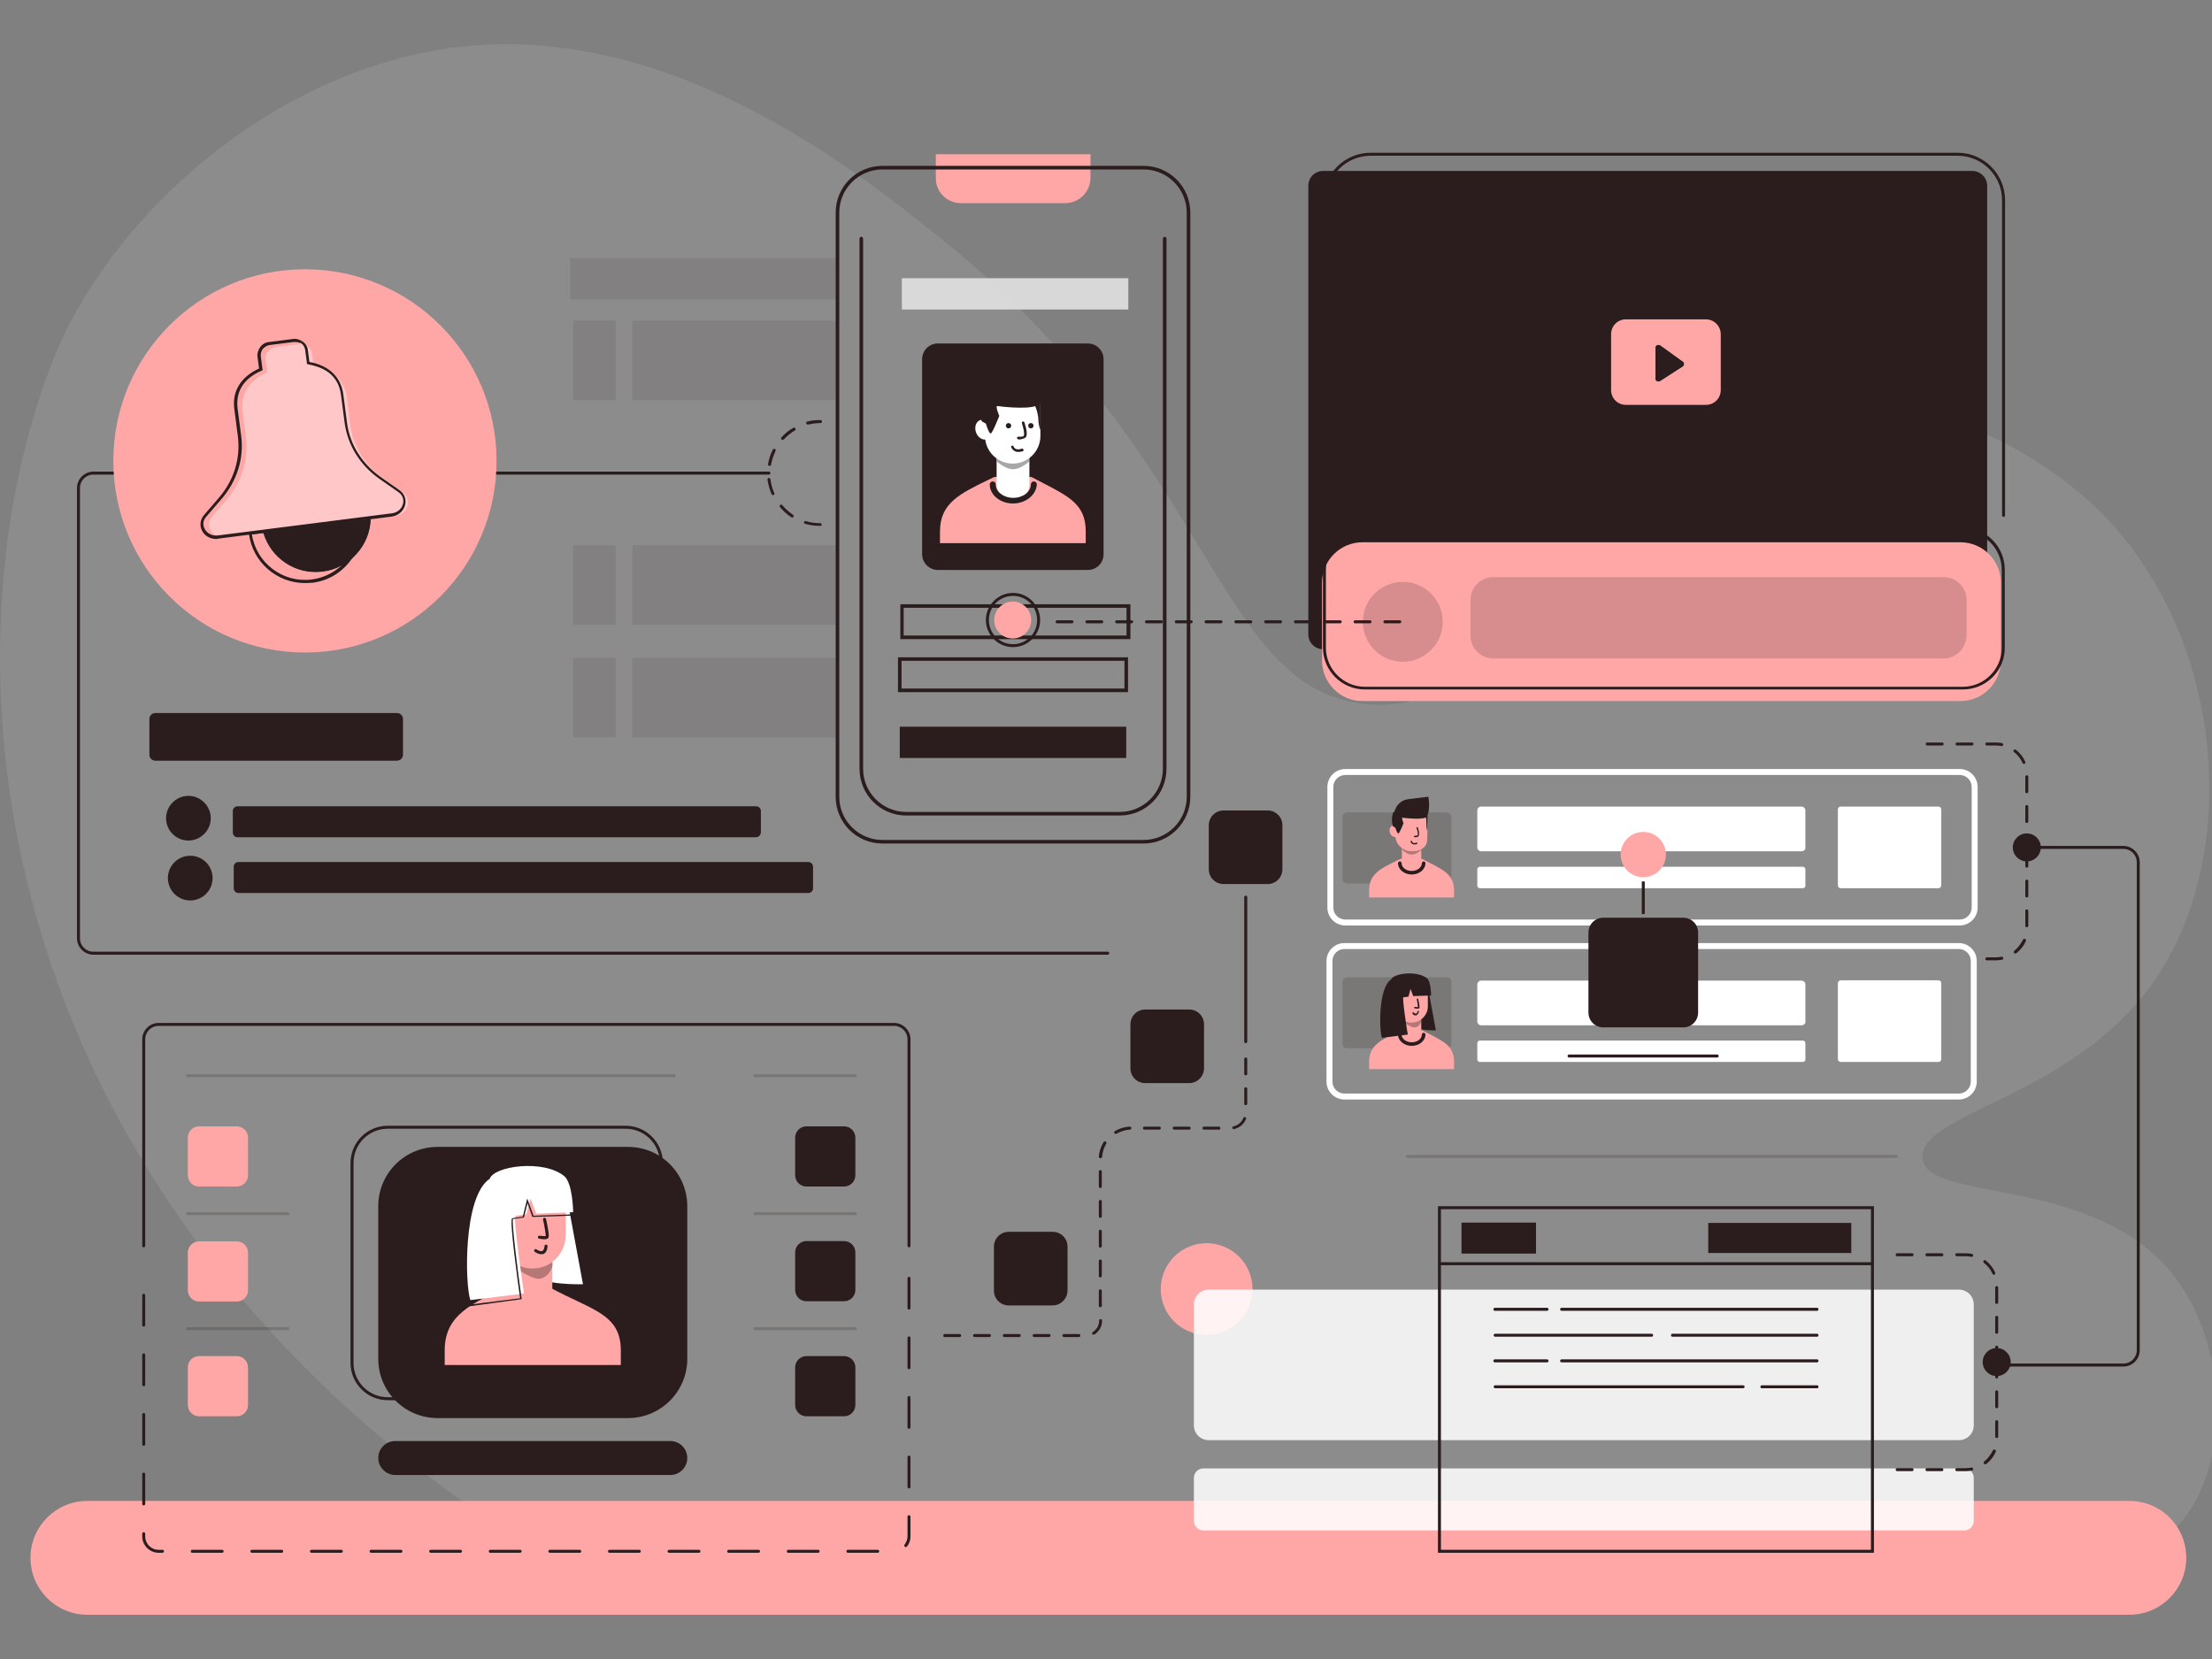 <svg width="400" height="300" viewBox="0 0 400 300" fill="none" xmlns="http://www.w3.org/2000/svg">
<rect x="0" y="0" width="400" height="300" fill="#808080" stroke="none"/>
<g clip-path="url(#clip0)">
<path opacity="0.1" d="M393.94 275.78C383.594 287.258 140.503 281.922 99.925 282.408C-3.433 218.712 -11.839 119.881 9.501 65.345C19.147 40.718 46.576 14.583 79.232 9.032C119.379 2.242 154.676 30.695 170.681 43.575C220.204 83.452 219.774 125.054 247.418 127.371C277.704 129.904 288.158 76.069 331.7 73.321C358.59 71.597 377.72 90.457 380.092 92.829C402.562 115.623 405.042 154.261 390.06 176.625C375.35 198.611 346.68 201.144 347.65 209.55C348.62 217.58 378.744 212.354 393.078 230.676C402.778 243.016 403.748 264.894 393.94 275.78Z" fill="white"/>
<path opacity="0.19" d="M261.626 189.57H243.588C243.126 189.57 242.766 189.21 242.766 188.748V177.545C242.766 177.082 243.126 176.723 243.588 176.723H261.626C262.088 176.723 262.448 177.082 262.448 177.545V188.748C262.448 189.159 262.088 189.57 261.626 189.57Z" fill="#2B1D1D"/>
<path opacity="0.19" d="M261.626 159.764H243.588C243.126 159.764 242.766 159.405 242.766 158.942V147.739C242.766 147.277 243.126 146.917 243.588 146.917H261.626C262.088 146.917 262.448 147.277 262.448 147.739V158.942C262.448 159.405 262.088 159.764 261.626 159.764Z" fill="#2B1D1D"/>
<path d="M200.32 172.637H16.883C15.267 172.637 13.919 171.29 13.919 169.674V88.248C13.919 86.631 15.267 85.284 16.883 85.284H139.048C139.21 85.284 139.318 85.392 139.318 85.554C139.318 85.715 139.21 85.823 139.048 85.823H16.883C15.536 85.823 14.458 86.901 14.458 88.248V169.674C14.458 171.021 15.536 172.098 16.883 172.098H200.32C200.482 172.098 200.588 172.206 200.588 172.368C200.588 172.53 200.428 172.637 200.32 172.637Z" fill="#2B1D1D"/>
<path d="M354.386 167.356H243.268C241.49 167.356 240.034 165.901 240.034 164.123V142.298C240.034 140.519 241.49 139.064 243.268 139.064H354.386C356.164 139.064 357.62 140.519 357.62 142.298V164.123C357.62 165.901 356.164 167.356 354.386 167.356ZM243.268 140.142C242.082 140.142 241.112 141.112 241.112 142.298V164.123C241.112 165.308 242.082 166.278 243.268 166.278H354.386C355.572 166.278 356.542 165.308 356.542 164.123V142.298C356.542 141.112 355.572 140.142 354.386 140.142H243.268Z" fill="white"/>
<path d="M354.224 198.827H243.106C241.328 198.827 239.872 197.372 239.872 195.593V173.769C239.872 171.99 241.328 170.535 243.106 170.535H354.224C356.002 170.535 357.458 171.99 357.458 173.769V195.593C357.458 197.372 356.002 198.827 354.224 198.827ZM243.106 171.613C241.92 171.613 240.95 172.583 240.95 173.769V195.593C240.95 196.779 241.92 197.749 243.106 197.749H354.224C355.41 197.749 356.38 196.779 356.38 195.593V173.769C356.38 172.583 355.41 171.613 354.224 171.613H243.106Z" fill="white"/>
<path d="M325.77 153.938H267.84C267.464 153.938 267.14 153.614 267.14 153.237V146.555C267.14 146.178 267.464 145.854 267.84 145.854H325.77C326.148 145.854 326.472 146.178 326.472 146.555V153.237C326.526 153.614 326.202 153.938 325.77 153.938Z" fill="white"/>
<path d="M325.986 160.62H267.626C267.356 160.62 267.14 160.405 267.14 160.135V157.225C267.14 156.956 267.356 156.74 267.626 156.74H325.986C326.256 156.74 326.472 156.956 326.472 157.225V160.135C326.526 160.405 326.256 160.62 325.986 160.62Z" fill="white"/>
<path d="M325.77 185.409H267.84C267.464 185.409 267.14 185.085 267.14 184.708V178.026C267.14 177.649 267.464 177.325 267.84 177.325H325.77C326.148 177.325 326.472 177.649 326.472 178.026V184.708C326.526 185.085 326.202 185.409 325.77 185.409Z" fill="white"/>
<path d="M325.986 192.037H267.626C267.356 192.037 267.14 191.822 267.14 191.552V188.642C267.14 188.373 267.356 188.157 267.626 188.157H325.986C326.256 188.157 326.472 188.373 326.472 188.642V191.552C326.526 191.822 326.256 192.037 325.986 192.037Z" fill="white"/>
<path d="M350.506 160.62H332.884C332.56 160.62 332.346 160.404 332.346 160.081V146.393C332.346 146.07 332.56 145.854 332.884 145.854H350.506C350.828 145.854 351.044 146.07 351.044 146.393V160.081C351.044 160.351 350.828 160.62 350.506 160.62Z" fill="white"/>
<path d="M350.506 192.037H332.884C332.56 192.037 332.346 191.821 332.346 191.498V177.81C332.346 177.487 332.56 177.271 332.884 177.271H350.506C350.828 177.271 351.044 177.487 351.044 177.81V191.498C351.044 191.821 350.828 192.037 350.506 192.037Z" fill="white"/>
<path fill-rule="evenodd" clip-rule="evenodd" d="M239.28 30.911H356.65C358.104 30.911 359.344 32.096 359.344 33.605V114.708C359.344 116.216 358.158 117.402 356.65 117.402H239.28C237.772 117.402 236.586 116.216 236.586 114.708V33.605C236.586 32.096 237.772 30.911 239.28 30.911ZM67.107 93.799C66.946 98.649 63.281 102.744 58.377 103.391C53.42 104.038 48.893 100.912 47.6 96.278L56.114 95.2L67.107 93.799ZM229.204 146.555H221.282C219.772 146.555 218.586 147.741 218.586 149.25V157.171C218.586 158.68 219.772 159.866 221.282 159.866H229.204C230.712 159.866 231.898 158.68 231.898 157.171V149.25C231.898 147.741 230.712 146.555 229.204 146.555ZM196.709 103.068H169.603C168.04 103.068 166.747 101.775 166.747 100.212V64.969C166.747 63.406 167.986 62.112 169.603 62.112H196.709C198.271 62.112 199.565 63.352 199.565 64.969V100.212C199.565 101.775 198.325 103.068 196.709 103.068ZM203.66 131.413H162.705V137.071H203.66V131.413ZM203.984 125.162H162.382V118.857H203.984V125.162ZM203.338 119.504H163.029V124.515H203.338V119.504ZM162.813 115.57H204.414V109.265H162.813V115.57ZM163.405 109.912H203.714V114.923H163.405V109.912ZM145.838 245.226H152.628C153.76 245.226 154.676 246.142 154.676 247.272V254.062C154.676 255.194 153.76 256.11 152.628 256.11H145.838C144.707 256.11 143.79 255.194 143.79 254.062V247.272C143.79 246.142 144.707 245.226 145.838 245.226ZM152.628 224.424H145.838C144.707 224.424 143.79 225.34 143.79 226.472V233.262C143.79 234.394 144.707 235.31 145.838 235.31H152.628C153.76 235.31 154.676 234.394 154.676 233.262V226.472C154.676 225.34 153.76 224.424 152.628 224.424ZM145.838 203.676H152.628C153.76 203.676 154.676 204.592 154.676 205.724V212.514C154.676 213.646 153.76 214.562 152.628 214.562H145.838C144.707 214.562 143.79 213.646 143.79 212.514V205.724C143.79 204.592 144.707 203.676 145.838 203.676ZM113.559 207.396H79.124C73.196 207.396 68.4 212.192 68.4 218.12V245.71C68.4 251.638 73.196 256.434 79.124 256.434H113.559C119.487 256.434 124.283 251.638 124.283 245.71V218.12C124.283 212.192 119.487 207.396 113.559 207.396ZM71.472 260.584H121.211C122.935 260.584 124.283 261.984 124.283 263.654C124.283 265.326 122.935 266.726 121.211 266.726H71.472C69.801 266.726 68.4 265.326 68.4 263.654C68.4 261.984 69.748 260.584 71.472 260.584ZM334.77 221.136H308.904V226.58H334.77V221.136ZM264.284 221.084H277.756V226.688H264.284V221.084ZM304.378 165.955H289.936C288.426 165.955 287.242 167.141 287.242 168.65V183.092C287.242 184.601 288.426 185.786 289.936 185.786H304.378C305.886 185.786 307.072 184.601 307.072 183.092V168.65C307.072 167.141 305.886 165.955 304.378 165.955ZM72.873 130.012V136.479C72.873 137.071 72.388 137.556 71.795 137.556H28.091C27.499 137.556 27.014 137.071 27.014 136.479V130.012C27.014 129.419 27.499 128.934 28.091 128.934H71.795C72.388 128.934 72.873 129.419 72.873 130.012ZM34.073 151.998C36.282 151.998 38.114 150.166 38.114 147.957C38.114 145.747 36.282 143.915 34.073 143.915C31.863 143.915 30.031 145.747 30.031 147.957C30.031 150.166 31.81 151.998 34.073 151.998ZM38.391 158.138C38.749 160.342 37.253 162.418 35.049 162.775C32.846 163.133 30.77 161.637 30.412 159.433C30.055 157.23 31.551 155.154 33.754 154.796C35.958 154.439 38.034 155.935 38.391 158.138Z" fill="#2B1D1D"/>
<path d="M257.44 178.511C257.44 178.511 255.824 184.708 255.824 185.516C255.824 186.378 259.65 186.325 259.65 186.325L258.41 179.589L257.44 178.511Z" fill="#2B1D1D"/>
<path d="M100.841 216.018C100.841 216.018 97.446 228.842 97.5 230.622C97.554 232.4 105.421 232.238 105.421 232.238L102.835 218.226L100.841 216.018Z" fill="white"/>
<path d="M112.265 246.842H80.417V244.202C80.417 237.626 85.482 235.686 92.272 232.346L99.763 232.992C107.092 236.926 112.265 237.626 112.265 244.202V246.842Z" fill="#FFA7A7"/>
<path fill-rule="evenodd" clip-rule="evenodd" d="M192.613 36.731H173.752C171.219 36.731 169.171 34.683 169.225 32.151V27.894H197.193V32.151C197.193 34.683 195.145 36.731 192.613 36.731ZM20.493 83.344C20.493 64.214 36.013 48.694 55.143 48.694C74.274 48.694 89.794 64.214 89.794 83.344C89.794 102.475 74.274 117.995 55.143 117.995C36.013 117.995 20.493 102.475 20.493 83.344ZM47.545 96.278C48.892 100.912 53.419 104.038 58.377 103.391C63.281 102.744 66.945 98.649 67.053 93.799L56.059 95.2L47.545 96.278ZM354.494 126.778H246.394C242.352 126.778 239.064 123.491 239.064 119.45V105.385C239.064 101.343 242.352 98.056 246.394 98.056H354.494C358.534 98.056 361.822 101.343 361.822 105.385V119.45C361.822 123.491 358.534 126.778 354.494 126.778ZM262.938 161.052C262.938 158.3 261.282 157.446 258.566 156.043V156.043C258.144 155.825 257.696 155.593 257.226 155.34H257.01V153.561C257.656 153.238 258.088 152.645 258.088 151.729L258.13 149.847C258.142 149.676 258.142 149.517 258.142 149.358L258.13 149.847C258.122 149.965 258.11 150.088 258.088 150.22C258.088 150.22 257.98 149.196 257.98 148.334C257.98 148.065 257.926 147.903 257.872 147.795C257.844 147.795 257.832 147.809 257.818 147.822C257.804 147.836 257.79 147.849 257.764 147.849C256.686 148.28 253.668 147.849 253.668 147.849C253.4 147.795 253.83 148.873 253.83 148.873C253.83 148.873 253.292 150.22 253.022 150.597C253.014 150.606 253.006 150.615 253 150.623C252.99 150.635 252.984 150.646 252.978 150.656V150.656C252.96 150.685 252.948 150.705 252.914 150.705C252.698 150.705 252.376 149.681 252.376 149.681L252.322 149.627L251.944 149.412C251.944 149.385 251.93 149.358 251.918 149.331C251.904 149.304 251.89 149.277 251.89 149.25C251.868 149.25 251.854 149.25 251.842 149.254C251.826 149.26 251.814 149.273 251.782 149.304C251.352 149.466 251.136 150.059 251.352 150.597C251.512 151.082 251.944 151.406 252.322 151.352C252.43 152.16 252.86 152.915 253.506 153.346V155.286H253.292C253.042 155.408 252.798 155.527 252.56 155.642V155.643C249.65 157.054 247.58 158.059 247.58 160.998V162.291H262.938V161.052ZM252.56 186.682V186.682V186.682L252.916 186.509C253.04 186.449 253.164 186.388 253.292 186.325H253.56V184.385C252.86 183.847 252.376 182.984 252.376 182.014V180.344C252.376 178.727 253.668 177.434 255.286 177.434C256.094 177.434 256.794 177.596 257.332 177.973C257.872 178.35 258.196 178.943 258.196 179.751V182.014C258.196 182.984 257.71 183.793 257.01 184.332V186.325H257.226C257.696 186.579 258.144 186.811 258.566 187.029C261.282 188.431 262.938 189.286 262.938 192.038V193.331H247.58V192.038C247.58 189.099 249.65 188.094 252.56 186.682ZM297.156 158.626C299.418 158.626 301.252 156.793 301.252 154.531C301.252 152.269 299.418 150.435 297.156 150.435C294.894 150.435 293.062 152.269 293.062 154.531C293.062 156.793 294.894 158.626 297.156 158.626ZM196.331 96.062C196.331 91.345 193.44 89.849 188.671 87.38C187.992 87.029 187.276 86.657 186.524 86.255H179.787C179.386 86.452 178.991 86.643 178.605 86.83C173.602 89.254 169.98 91.01 169.98 96.062V98.218H196.331V96.062ZM183.128 115.462C181.296 115.462 179.787 114.007 179.787 112.121C179.787 110.289 181.296 108.78 183.128 108.78C184.96 108.78 186.469 110.235 186.469 112.121C186.469 113.953 185.014 115.462 183.128 115.462ZM385.048 271.414H15.804C10.092 271.414 5.512 276.048 5.512 281.708C5.512 287.42 10.146 292 15.804 292H385.048C390.76 292 395.34 287.366 395.34 281.708C395.34 275.996 390.76 271.414 385.048 271.414ZM42.803 203.676C43.935 203.676 44.851 204.592 44.851 205.724V212.514C44.851 213.646 43.935 214.562 42.803 214.562H36.013C34.881 214.562 33.965 213.646 33.965 212.514V205.724C33.965 204.592 34.881 203.676 36.013 203.676H42.803ZM44.851 226.526C44.851 225.394 43.935 224.478 42.803 224.478H36.013C34.881 224.478 33.965 225.394 33.965 226.526V233.316C33.965 234.448 34.881 235.364 36.013 235.364H42.803C43.935 235.364 44.851 234.448 44.851 233.316V226.526ZM36.013 245.224H42.803C43.935 245.224 44.851 246.142 44.851 247.272V254.062C44.851 255.194 43.935 256.11 42.803 256.11H36.013C34.881 256.11 33.965 255.194 33.965 254.062V247.272C33.965 246.142 34.881 245.224 36.013 245.224ZM225.864 236.286C227.618 232.05 225.608 227.196 221.372 225.442C217.138 223.688 212.284 225.698 210.53 229.934C208.776 234.168 210.786 239.022 215.02 240.776C219.256 242.53 224.11 240.52 225.864 236.286ZM92.758 233.908V228.25C91.249 227.172 90.279 225.394 90.225 223.4V219.898C90.225 216.556 92.919 213.862 96.26 213.862C97.931 213.862 99.44 214.186 100.518 214.994C101.595 215.802 102.296 216.988 102.296 218.658V223.346C102.296 225.34 101.326 227.118 99.871 228.196V233.908C99.871 235.848 98.308 237.464 96.314 237.464C94.374 237.464 92.758 235.902 92.758 233.908Z" fill="#FFA7A7"/>
<path d="M383.97 247.112H361.068C360.906 247.112 360.798 247.004 360.798 246.842C360.798 246.68 360.906 246.572 361.068 246.572H383.97C385.318 246.572 386.396 245.494 386.396 244.148V155.932C386.396 154.584 385.318 153.507 383.97 153.507H369.044C368.882 153.507 368.774 153.399 368.774 153.237C368.774 153.076 368.882 152.968 369.044 152.968H383.97C385.588 152.968 386.934 154.315 386.934 155.932V244.148C386.934 245.764 385.642 247.112 383.97 247.112Z" fill="#2B1D1D"/>
<path d="M55.144 105.438C50.078 105.438 45.66 101.666 45.013 96.493L44.959 96.223L65.329 93.637V93.96C65.652 96.654 64.952 99.349 63.281 101.504C61.611 103.66 59.186 105.061 56.491 105.384C56.006 105.384 55.575 105.438 55.144 105.438ZM45.552 96.654C46.36 101.828 51.156 105.438 56.329 104.792C58.916 104.468 61.179 103.175 62.796 101.127C64.305 99.133 65.005 96.708 64.79 94.23L45.552 96.654Z" fill="#2B1D1D"/>
<path opacity="0.37" d="M71.472 93.259L67.053 93.798L56.06 95.199L47.546 96.277L40.702 97.139C38.385 97.409 36.93 95.038 38.385 93.367L41.025 90.296C43.72 87.116 44.959 83.128 44.474 79.195L43.881 74.345C43.45 71.004 45.336 68.686 48.3 67.339L48.031 65.13C47.869 63.944 48.731 62.866 49.863 62.759L54.066 62.22C55.252 62.058 56.33 62.92 56.437 64.052L56.707 66.261C59.94 66.8 62.311 68.579 62.742 71.92L63.335 76.77C63.82 80.703 66.03 84.26 69.425 86.631L72.766 88.948C74.598 90.296 73.789 92.99 71.472 93.259Z" fill="white"/>
<path d="M39.085 97.463C38.007 97.463 37.037 96.924 36.552 96.008C36.067 95.092 36.175 94.014 36.876 93.152L39.57 90.027C42.318 86.847 43.504 82.913 43.019 78.926L42.372 73.968C41.941 70.735 43.558 68.148 46.845 66.639L46.575 64.591C46.468 63.945 46.683 63.298 47.06 62.759C47.438 62.22 48.03 61.897 48.677 61.843L52.934 61.304C53.581 61.196 54.228 61.412 54.767 61.789C55.305 62.166 55.629 62.759 55.683 63.406L55.952 65.454C59.509 66.1 61.718 68.202 62.095 71.435L62.742 76.393C63.227 80.327 65.436 83.829 68.831 86.254L72.226 88.626C73.142 89.272 73.52 90.296 73.25 91.32C72.981 92.452 72.011 93.26 70.771 93.422L39.408 97.409C39.354 97.463 39.247 97.463 39.085 97.463ZM53.365 61.843C53.258 61.843 53.204 61.843 53.096 61.843L48.839 62.382C48.354 62.436 47.869 62.705 47.545 63.083C47.222 63.46 47.114 63.998 47.168 64.484L47.492 66.963L47.33 67.016C45.067 67.986 42.48 69.98 42.965 73.86L43.612 78.818C44.151 82.913 42.857 87.009 40.001 90.296L37.307 93.422C36.714 94.068 36.606 94.93 37.037 95.685C37.468 96.493 38.438 96.978 39.462 96.817L70.825 92.829C71.849 92.721 72.657 92.02 72.873 91.105C73.089 90.296 72.765 89.488 72.065 89.003L68.67 86.632C65.113 84.153 62.85 80.489 62.311 76.393L61.664 71.435C61.179 67.555 58.162 66.316 55.737 65.885L55.521 65.831L55.198 63.352C55.144 62.867 54.874 62.382 54.497 62.059C54.174 61.951 53.743 61.843 53.365 61.843Z" fill="#2B1D1D"/>
<path opacity="0.86" d="M354.224 260.422H218.586C217.078 260.422 215.892 259.236 215.892 257.726V235.902C215.892 234.394 217.078 233.208 218.586 233.208H354.224C355.734 233.208 356.918 234.394 356.918 235.902V257.726C356.918 259.236 355.734 260.422 354.224 260.422Z" fill="white"/>
<path opacity="0.86" d="M355.194 276.75H217.616C216.648 276.75 215.892 275.996 215.892 275.026V267.266C215.892 266.296 216.648 265.54 217.616 265.54H355.194C356.164 265.54 356.918 266.296 356.918 267.266V275.026C356.918 275.996 356.164 276.75 355.194 276.75Z" fill="white"/>
<path d="M362.308 93.475C362.146 93.475 362.038 93.367 362.038 93.205V36.191C362.038 31.772 358.428 28.162 354.008 28.162H247.848C243.43 28.162 239.82 31.772 239.82 36.191V64.267C239.82 64.429 239.712 64.537 239.55 64.537C239.388 64.537 239.28 64.429 239.28 64.267V36.191C239.28 31.503 243.106 27.623 247.848 27.623H354.008C358.698 27.623 362.576 31.449 362.576 36.191V93.205C362.576 93.367 362.416 93.475 362.308 93.475Z" fill="#2B1D1D"/>
<path d="M354.978 124.676H246.824C242.622 124.676 239.226 121.281 239.226 117.078V103.013C239.226 98.81 242.622 95.415 246.824 95.415H354.924C359.128 95.415 362.524 98.81 362.524 103.013V117.078C362.578 121.281 359.128 124.676 354.978 124.676ZM246.824 96.008C242.944 96.008 239.766 99.187 239.766 103.067V117.132C239.766 121.012 242.944 124.191 246.824 124.191H354.924C358.804 124.191 361.984 121.012 361.984 117.132V103.067C361.984 99.187 358.804 96.008 354.924 96.008H246.824Z" fill="#2B1D1D"/>
<path opacity="0.19" d="M253.67 119.665C257.658 119.665 260.89 116.432 260.89 112.444C260.89 108.456 257.658 105.223 253.67 105.223C249.68 105.223 246.448 108.456 246.448 112.444C246.448 116.432 249.68 119.665 253.67 119.665Z" fill="#2B1D1D"/>
<path opacity="0.19" d="M351.476 119.072H270.05C267.788 119.072 265.902 117.24 265.902 114.923V108.51C265.902 106.247 267.734 104.36 270.05 104.36H351.476C353.74 104.36 355.626 106.193 355.626 108.51V114.923C355.572 117.186 353.74 119.072 351.476 119.072Z" fill="#2B1D1D"/>
<path opacity="0.19" d="M304.27 65.346C304.594 65.561 304.54 66.046 304.27 66.208L300.174 68.903C299.798 69.118 299.366 68.849 299.366 68.471V62.921C299.366 62.49 299.85 62.22 300.228 62.49L304.27 65.346Z" fill="#2B1D1D"/>
<path opacity="0.19" d="M245.694 48.532V89.38H353.092V48.532H245.694ZM311.168 70.519C311.168 72.028 309.982 73.213 308.474 73.213H294.032C292.522 73.213 291.336 72.028 291.336 70.519V60.442C291.336 58.933 292.522 57.747 294.032 57.747H308.474C309.982 57.747 311.168 58.933 311.168 60.442V70.519Z" fill="#2B1D1D"/>
<path d="M158.717 280.792H153.328C153.166 280.792 153.059 280.684 153.059 280.522C153.059 280.36 153.166 280.252 153.328 280.252H158.717C158.878 280.252 158.986 280.36 158.986 280.522C158.986 280.684 158.878 280.792 158.717 280.792ZM147.939 280.792H142.55C142.389 280.792 142.281 280.684 142.281 280.522C142.281 280.36 142.389 280.252 142.55 280.252H147.939C148.101 280.252 148.209 280.36 148.209 280.522C148.209 280.684 148.101 280.792 147.939 280.792ZM137.161 280.792H131.773C131.611 280.792 131.503 280.684 131.503 280.522C131.503 280.36 131.611 280.252 131.773 280.252H137.161C137.323 280.252 137.431 280.36 137.431 280.522C137.431 280.684 137.323 280.792 137.161 280.792ZM126.384 280.792H120.995C120.833 280.792 120.725 280.684 120.725 280.522C120.725 280.36 120.833 280.252 120.995 280.252H126.384C126.545 280.252 126.653 280.36 126.653 280.522C126.653 280.684 126.545 280.792 126.384 280.792ZM115.606 280.792H110.217C110.056 280.792 109.948 280.684 109.948 280.522C109.948 280.36 110.056 280.252 110.217 280.252H115.606C115.768 280.252 115.876 280.36 115.876 280.522C115.876 280.684 115.768 280.792 115.606 280.792ZM104.828 280.792H99.44C99.278 280.792 99.17 280.684 99.17 280.522C99.17 280.36 99.278 280.252 99.44 280.252H104.828C104.99 280.252 105.098 280.36 105.098 280.522C105.098 280.684 104.99 280.792 104.828 280.792ZM94.051 280.792H88.662C88.5 280.792 88.392 280.684 88.392 280.522C88.392 280.36 88.5 280.252 88.662 280.252H94.051C94.212 280.252 94.32 280.36 94.32 280.522C94.32 280.684 94.212 280.792 94.051 280.792ZM83.273 280.792H77.884C77.723 280.792 77.615 280.684 77.615 280.522C77.615 280.36 77.723 280.252 77.884 280.252H83.273C83.435 280.252 83.542 280.36 83.542 280.522C83.542 280.684 83.435 280.792 83.273 280.792ZM72.495 280.792H67.107C66.945 280.792 66.837 280.684 66.837 280.522C66.837 280.36 66.945 280.252 67.107 280.252H72.495C72.657 280.252 72.765 280.36 72.765 280.522C72.765 280.684 72.657 280.792 72.495 280.792ZM61.718 280.792H56.329C56.167 280.792 56.059 280.684 56.059 280.522C56.059 280.36 56.167 280.252 56.329 280.252H61.718C61.879 280.252 61.987 280.36 61.987 280.522C61.987 280.684 61.879 280.792 61.718 280.792ZM50.94 280.792H45.551C45.389 280.792 45.282 280.684 45.282 280.522C45.282 280.36 45.389 280.252 45.551 280.252H50.94C51.102 280.252 51.209 280.36 51.209 280.522C51.209 280.684 51.102 280.792 50.94 280.792ZM40.162 280.792H34.773C34.612 280.792 34.504 280.684 34.504 280.522C34.504 280.36 34.612 280.252 34.773 280.252H40.162C40.324 280.252 40.432 280.36 40.432 280.522C40.432 280.684 40.324 280.792 40.162 280.792ZM29.385 280.792H28.684C27.067 280.792 25.72 279.444 25.72 277.828V277.342C25.72 277.18 25.828 277.072 25.99 277.072C26.151 277.072 26.259 277.18 26.259 277.342V277.828C26.259 279.174 27.337 280.252 28.684 280.252H29.385C29.546 280.252 29.654 280.36 29.654 280.522C29.654 280.684 29.546 280.792 29.385 280.792ZM163.782 279.768C163.728 279.768 163.675 279.768 163.621 279.714C163.513 279.606 163.513 279.444 163.567 279.336C163.89 278.906 164.106 278.366 164.106 277.828V274.27C164.106 274.11 164.213 274.002 164.375 274.002C164.537 274.002 164.645 274.11 164.645 274.27V277.828C164.645 278.528 164.429 279.174 163.998 279.66C163.944 279.714 163.89 279.768 163.782 279.768ZM25.99 272.224C25.828 272.224 25.72 272.116 25.72 271.954V266.564C25.72 266.404 25.828 266.296 25.99 266.296C26.151 266.296 26.259 266.404 26.259 266.564V271.954C26.259 272.116 26.151 272.224 25.99 272.224ZM164.375 269.152C164.213 269.152 164.106 269.044 164.106 268.882V263.494C164.106 263.332 164.213 263.224 164.375 263.224C164.537 263.224 164.645 263.332 164.645 263.494V268.882C164.645 268.99 164.537 269.152 164.375 269.152ZM25.99 261.446C25.828 261.446 25.72 261.338 25.72 261.176V255.788C25.72 255.626 25.828 255.518 25.99 255.518C26.151 255.518 26.259 255.626 26.259 255.788V261.176C26.259 261.338 26.151 261.446 25.99 261.446ZM164.375 258.374C164.213 258.374 164.106 258.266 164.106 258.104V252.716C164.106 252.554 164.213 252.446 164.375 252.446C164.537 252.446 164.645 252.554 164.645 252.716V258.104C164.645 258.212 164.537 258.374 164.375 258.374ZM25.99 250.668C25.828 250.668 25.72 250.56 25.72 250.398V245.01C25.72 244.848 25.828 244.74 25.99 244.74C26.151 244.74 26.259 244.848 26.259 245.01V250.398C26.259 250.56 26.151 250.668 25.99 250.668ZM164.375 247.596C164.213 247.596 164.106 247.488 164.106 247.326V241.938C164.106 241.776 164.213 241.668 164.375 241.668C164.537 241.668 164.645 241.776 164.645 241.938V247.326C164.645 247.434 164.537 247.596 164.375 247.596ZM25.99 239.89C25.828 239.89 25.72 239.782 25.72 239.62V234.232C25.72 234.07 25.828 233.962 25.99 233.962C26.151 233.962 26.259 234.07 26.259 234.232V239.62C26.259 239.782 26.151 239.89 25.99 239.89ZM164.375 236.818C164.213 236.818 164.106 236.71 164.106 236.548V231.16C164.106 230.998 164.213 230.89 164.375 230.89C164.537 230.89 164.645 230.998 164.645 231.16V236.548C164.645 236.656 164.537 236.818 164.375 236.818Z" fill="#2B1D1D"/>
<path d="M164.375 225.556C164.213 225.556 164.106 225.448 164.106 225.286V187.942C164.106 186.594 163.028 185.517 161.681 185.517H28.684C27.337 185.517 26.259 186.594 26.259 187.942V225.286C26.259 225.448 26.151 225.556 25.99 225.556C25.828 225.556 25.72 225.448 25.72 225.286V187.942C25.72 186.325 27.067 184.978 28.684 184.978H161.681C163.297 184.978 164.645 186.325 164.645 187.942V225.286C164.645 225.448 164.537 225.556 164.375 225.556Z" fill="#2B1D1D"/>
<path opacity="0.2" d="M52.072 240.536H33.912C33.75 240.536 33.642 240.428 33.642 240.268C33.642 240.106 33.75 239.998 33.912 239.998H52.072C52.234 239.998 52.342 240.106 52.342 240.268C52.342 240.428 52.234 240.536 52.072 240.536Z" fill="#2B1D1D"/>
<path opacity="0.2" d="M52.072 219.736H33.912C33.75 219.736 33.642 219.628 33.642 219.466C33.642 219.304 33.75 219.196 33.912 219.196H52.072C52.234 219.196 52.342 219.304 52.342 219.466C52.342 219.628 52.234 219.736 52.072 219.736Z" fill="#2B1D1D"/>
<path opacity="0.2" d="M121.912 194.786H33.912C33.75 194.786 33.642 194.678 33.642 194.516C33.642 194.355 33.75 194.247 33.912 194.247H121.912C122.073 194.247 122.181 194.355 122.181 194.516C122.181 194.678 122.073 194.786 121.912 194.786Z" fill="#2B1D1D"/>
<path opacity="0.2" d="M154.676 194.786H136.516C136.354 194.786 136.246 194.678 136.246 194.516C136.246 194.355 136.354 194.247 136.516 194.247H154.676C154.838 194.247 154.945 194.355 154.945 194.516C154.945 194.678 154.838 194.786 154.676 194.786Z" fill="#2B1D1D"/>
<path opacity="0.2" d="M154.676 219.736H136.516C136.354 219.736 136.246 219.628 136.246 219.466C136.246 219.304 136.354 219.196 136.516 219.196H154.676C154.838 219.196 154.945 219.304 154.945 219.466C154.945 219.628 154.838 219.736 154.676 219.736Z" fill="#2B1D1D"/>
<path opacity="0.2" d="M154.676 240.536H136.516C136.354 240.536 136.246 240.428 136.246 240.268C136.246 240.106 136.354 239.998 136.516 239.998H154.676C154.838 239.998 154.945 240.106 154.945 240.268C154.945 240.428 154.838 240.536 154.676 240.536Z" fill="#2B1D1D"/>
<path d="M195.092 241.776H192.397C192.236 241.776 192.128 241.668 192.128 241.506C192.128 241.344 192.236 241.238 192.397 241.238H195.092C195.253 241.238 195.361 241.344 195.361 241.506C195.361 241.668 195.253 241.776 195.092 241.776ZM189.703 241.776H187.008C186.847 241.776 186.739 241.668 186.739 241.506C186.739 241.344 186.847 241.238 187.008 241.238H189.703C189.865 241.238 189.972 241.344 189.972 241.506C189.972 241.668 189.865 241.776 189.703 241.776ZM184.314 241.776H181.62C181.458 241.776 181.35 241.668 181.35 241.506C181.35 241.344 181.458 241.238 181.62 241.238H184.314C184.476 241.238 184.583 241.344 184.583 241.506C184.583 241.668 184.476 241.776 184.314 241.776ZM178.925 241.776H176.231C176.069 241.776 175.961 241.668 175.961 241.506C175.961 241.344 176.069 241.238 176.231 241.238H178.925C179.087 241.238 179.195 241.344 179.195 241.506C179.195 241.668 179.087 241.776 178.925 241.776ZM173.536 241.776H170.842C170.68 241.776 170.573 241.668 170.573 241.506C170.573 241.344 170.68 241.238 170.842 241.238H173.536C173.698 241.238 173.806 241.344 173.806 241.506C173.806 241.668 173.698 241.776 173.536 241.776ZM197.732 241.344C197.624 241.344 197.571 241.292 197.517 241.238C197.463 241.13 197.463 240.968 197.624 240.86C198.325 240.428 198.756 239.674 198.756 238.812C198.756 238.65 198.864 238.542 199.026 238.542C199.187 238.542 199.295 238.65 199.295 238.812C199.295 239.836 198.756 240.752 197.948 241.292C197.84 241.344 197.786 241.344 197.732 241.344ZM198.972 236.388C198.81 236.388 198.702 236.28 198.702 236.118V233.424C198.702 233.262 198.81 233.154 198.972 233.154C199.133 233.154 199.241 233.262 199.241 233.424V236.118C199.241 236.28 199.133 236.388 198.972 236.388ZM198.972 230.998C198.81 230.998 198.702 230.89 198.702 230.728V228.034C198.702 227.872 198.81 227.766 198.972 227.766C199.133 227.766 199.241 227.872 199.241 228.034V230.728C199.241 230.89 199.133 230.998 198.972 230.998ZM198.972 225.61C198.81 225.61 198.702 225.502 198.702 225.34V222.646C198.702 222.484 198.81 222.376 198.972 222.376C199.133 222.376 199.241 222.484 199.241 222.646V225.34C199.241 225.502 199.133 225.61 198.972 225.61ZM198.972 220.22C198.81 220.22 198.702 220.112 198.702 219.952V217.256C198.702 217.096 198.81 216.988 198.972 216.988C199.133 216.988 199.241 217.096 199.241 217.256V219.952C199.241 220.112 199.133 220.22 198.972 220.22ZM198.972 214.832C198.81 214.832 198.702 214.724 198.702 214.562V211.868C198.702 211.706 198.81 211.598 198.972 211.598C199.133 211.598 199.241 211.706 199.241 211.868V214.562C199.241 214.724 199.133 214.832 198.972 214.832ZM198.972 209.444C198.81 209.444 198.702 209.282 198.702 209.174C198.756 208.258 199.079 207.288 199.564 206.534C199.618 206.426 199.834 206.372 199.942 206.426C200.05 206.48 200.104 206.694 200.05 206.802C199.618 207.556 199.349 208.366 199.295 209.228C199.241 209.336 199.133 209.444 198.972 209.444ZM201.72 205.024C201.612 205.024 201.558 204.97 201.504 204.916C201.45 204.808 201.45 204.646 201.612 204.54C202.42 204.054 203.336 203.784 204.306 203.73C204.468 203.73 204.576 203.838 204.576 204C204.576 204.162 204.468 204.27 204.306 204.27C203.444 204.324 202.636 204.594 201.882 205.024C201.774 205.024 201.72 205.024 201.72 205.024ZM220.42 204.27H217.724C217.564 204.27 217.456 204.162 217.456 204C217.456 203.838 217.564 203.73 217.724 203.73H220.42C220.58 203.73 220.688 203.838 220.688 204C220.688 204.162 220.58 204.27 220.42 204.27ZM215.03 204.27H212.336C212.174 204.27 212.066 204.162 212.066 204C212.066 203.838 212.174 203.73 212.336 203.73H215.03C215.192 203.73 215.3 203.838 215.3 204C215.3 204.162 215.192 204.27 215.03 204.27ZM209.642 204.27H206.948C206.786 204.27 206.678 204.162 206.678 204C206.678 203.838 206.786 203.73 206.948 203.73H209.642C209.804 203.73 209.912 203.838 209.912 204C209.912 204.162 209.804 204.27 209.642 204.27ZM223.114 204.216C223.006 204.216 222.898 204.108 222.844 204C222.79 203.838 222.898 203.73 223.06 203.676C223.868 203.516 224.514 202.922 224.838 202.168C224.892 202.006 225.054 201.952 225.162 202.006C225.324 202.06 225.378 202.222 225.324 202.33C224.946 203.3 224.138 203.946 223.168 204.162C223.114 204.162 223.114 204.216 223.114 204.216ZM225.27 199.851C225.108 199.851 225 199.743 225 199.581V196.887C225 196.725 225.108 196.617 225.27 196.617C225.43 196.617 225.538 196.725 225.538 196.887V199.581C225.538 199.743 225.378 199.851 225.27 199.851ZM225.27 194.462C225.108 194.462 225 194.354 225 194.192V191.498C225 191.336 225.108 191.229 225.27 191.229C225.43 191.229 225.538 191.336 225.538 191.498V194.192C225.538 194.354 225.378 194.462 225.27 194.462Z" fill="#2B1D1D"/>
<path d="M355.518 266.026H353.846C353.686 266.026 353.578 265.918 353.578 265.756C353.578 265.594 353.686 265.486 353.846 265.486H355.518C355.84 265.486 356.164 265.434 356.488 265.38C356.65 265.326 356.756 265.434 356.81 265.594C356.864 265.756 356.756 265.864 356.596 265.918C356.272 265.972 355.894 266.026 355.518 266.026ZM351.152 266.026H348.458C348.296 266.026 348.188 265.918 348.188 265.756C348.188 265.594 348.296 265.486 348.458 265.486H351.152C351.314 265.486 351.422 265.594 351.422 265.756C351.422 265.918 351.314 266.026 351.152 266.026ZM345.764 266.026H343.07C342.908 266.026 342.8 265.918 342.8 265.756C342.8 265.594 342.908 265.486 343.07 265.486H345.764C345.926 265.486 346.034 265.594 346.034 265.756C346.034 265.918 345.926 266.026 345.764 266.026ZM358.966 264.786C358.912 264.786 358.804 264.732 358.75 264.678C358.644 264.57 358.696 264.41 358.804 264.302C359.452 263.762 359.99 263.062 360.368 262.308C360.422 262.146 360.584 262.092 360.744 262.146C360.906 262.2 360.96 262.362 360.906 262.524C360.53 263.386 359.936 264.14 359.182 264.732C359.074 264.786 359.02 264.786 358.966 264.786ZM361.068 260.044C360.906 260.044 360.798 259.936 360.798 259.774V257.08C360.798 256.918 360.906 256.81 361.068 256.81C361.23 256.81 361.338 256.918 361.338 257.08V259.774C361.338 259.936 361.23 260.044 361.068 260.044ZM361.068 254.656C360.906 254.656 360.798 254.548 360.798 254.386V251.692C360.798 251.53 360.906 251.422 361.068 251.422C361.23 251.422 361.338 251.53 361.338 251.692V254.386C361.338 254.548 361.23 254.656 361.068 254.656ZM361.068 249.266C360.906 249.266 360.798 249.158 360.798 248.998V246.302C360.798 246.14 360.906 246.034 361.068 246.034C361.23 246.034 361.338 246.14 361.338 246.302V248.998C361.338 249.158 361.23 249.266 361.068 249.266Z" fill="#2B1D1D"/>
<path d="M361.068 246.572C360.906 246.572 360.798 246.464 360.798 246.302V243.608C360.798 243.446 360.906 243.338 361.068 243.338C361.23 243.338 361.338 243.446 361.338 243.608V246.302C361.338 246.464 361.23 246.572 361.068 246.572ZM361.068 241.184C360.906 241.184 360.798 241.076 360.798 240.914V238.22C360.798 238.058 360.906 237.95 361.068 237.95C361.23 237.95 361.338 238.058 361.338 238.22V240.914C361.338 241.076 361.23 241.184 361.068 241.184ZM361.068 235.794C360.906 235.794 360.798 235.686 360.798 235.526V232.83C360.798 232.668 360.906 232.562 361.068 232.562C361.23 232.562 361.338 232.668 361.338 232.83V235.526C361.338 235.686 361.23 235.794 361.068 235.794ZM360.582 230.514C360.476 230.514 360.368 230.46 360.314 230.352C359.99 229.598 359.452 228.896 358.75 228.358C358.644 228.25 358.59 228.088 358.696 227.98C358.804 227.872 358.966 227.818 359.074 227.926C359.828 228.52 360.422 229.274 360.798 230.136C360.852 230.298 360.798 230.406 360.636 230.514C360.69 230.514 360.636 230.514 360.582 230.514ZM356.542 227.28C356.164 227.226 355.84 227.172 355.518 227.172H353.846C353.686 227.172 353.578 227.064 353.578 226.902C353.578 226.742 353.686 226.634 353.846 226.634H355.518C355.894 226.634 356.272 226.688 356.596 226.742C356.756 226.796 356.81 226.902 356.81 227.064C356.81 227.172 356.704 227.28 356.542 227.28ZM351.152 227.172H348.458C348.296 227.172 348.188 227.064 348.188 226.902C348.188 226.742 348.296 226.634 348.458 226.634H351.152C351.314 226.634 351.422 226.742 351.422 226.902C351.422 227.064 351.314 227.172 351.152 227.172ZM345.764 227.172H343.07C342.908 227.172 342.8 227.064 342.8 226.902C342.8 226.742 342.908 226.634 343.07 226.634H345.764C345.926 226.634 346.034 226.742 346.034 226.902C346.034 227.064 345.926 227.172 345.764 227.172Z" fill="#2B1D1D"/>
<path d="M360.96 173.662H359.29C359.128 173.662 359.02 173.554 359.02 173.392C359.02 173.23 359.128 173.123 359.29 173.123H360.96C361.284 173.123 361.606 173.069 361.93 173.015C362.092 172.961 362.2 173.069 362.254 173.23C362.308 173.392 362.2 173.5 362.038 173.554C361.66 173.608 361.284 173.662 360.96 173.662ZM364.408 172.422C364.354 172.422 364.248 172.368 364.194 172.314C364.086 172.207 364.14 172.045 364.248 171.937C364.894 171.398 365.432 170.698 365.81 169.943C365.864 169.782 366.026 169.728 366.188 169.782C366.348 169.836 366.402 169.997 366.348 170.159C365.972 171.021 365.378 171.775 364.624 172.368C364.516 172.422 364.462 172.422 364.408 172.422ZM366.51 167.68C366.348 167.68 366.242 167.572 366.242 167.411V164.716C366.242 164.554 366.348 164.447 366.51 164.447C366.672 164.447 366.78 164.554 366.78 164.716V167.411C366.78 167.572 366.672 167.68 366.51 167.68ZM366.51 162.291C366.348 162.291 366.242 162.183 366.242 162.022V159.327C366.242 159.166 366.348 159.058 366.51 159.058C366.672 159.058 366.78 159.166 366.78 159.327V162.022C366.78 162.183 366.672 162.291 366.51 162.291ZM366.51 156.902C366.348 156.902 366.242 156.795 366.242 156.633V153.938C366.242 153.777 366.348 153.669 366.51 153.669C366.672 153.669 366.78 153.777 366.78 153.938V156.633C366.78 156.795 366.672 156.902 366.51 156.902Z" fill="#2B1D1D"/>
<path d="M366.51 154.207C366.348 154.207 366.24 154.1 366.24 153.938V151.243C366.24 151.082 366.348 150.974 366.51 150.974C366.672 150.974 366.78 151.082 366.78 151.243V153.938C366.78 154.1 366.672 154.207 366.51 154.207ZM366.51 148.818C366.348 148.818 366.24 148.711 366.24 148.549V145.855C366.24 145.693 366.348 145.585 366.51 145.585C366.672 145.585 366.78 145.693 366.78 145.855V148.549C366.78 148.711 366.672 148.818 366.51 148.818ZM366.51 143.43C366.348 143.43 366.24 143.322 366.24 143.16V140.466C366.24 140.304 366.348 140.196 366.51 140.196C366.672 140.196 366.78 140.304 366.78 140.466V143.16C366.78 143.322 366.672 143.43 366.51 143.43ZM366.026 138.149C365.918 138.149 365.81 138.095 365.756 137.987C365.432 137.232 364.894 136.532 364.194 135.993C364.086 135.885 364.032 135.724 364.14 135.616C364.248 135.508 364.408 135.508 364.516 135.562C365.27 136.155 365.864 136.909 366.24 137.771C366.294 137.933 366.24 138.041 366.08 138.149C366.08 138.149 366.08 138.149 366.026 138.149ZM361.984 134.915C361.93 134.915 361.93 134.915 361.984 134.915C361.606 134.861 361.284 134.807 360.96 134.807H359.29C359.128 134.807 359.02 134.7 359.02 134.538C359.02 134.376 359.128 134.269 359.29 134.269H360.96C361.338 134.269 361.714 134.322 362.038 134.376C362.2 134.43 362.254 134.538 362.254 134.7C362.2 134.807 362.092 134.915 361.984 134.915ZM356.594 134.807H353.9C353.738 134.807 353.632 134.7 353.632 134.538C353.632 134.376 353.738 134.269 353.9 134.269H356.594C356.756 134.269 356.864 134.376 356.864 134.538C356.864 134.7 356.756 134.807 356.594 134.807ZM351.206 134.807H348.512C348.35 134.807 348.242 134.7 348.242 134.538C348.242 134.376 348.35 134.269 348.512 134.269H351.206C351.368 134.269 351.476 134.376 351.476 134.538C351.476 134.7 351.368 134.807 351.206 134.807Z" fill="#2B1D1D"/>
<path d="M225.27 188.642C225.108 188.642 225 188.534 225 188.372V162.236C225 162.075 225.108 161.967 225.27 161.967C225.432 161.967 225.538 162.075 225.538 162.236V188.372C225.538 188.534 225.378 188.642 225.27 188.642Z" fill="#2B1D1D"/>
<path d="M136.731 151.405H42.965C42.48 151.405 42.103 151.028 42.103 150.543V146.663C42.103 146.178 42.48 145.801 42.965 145.801H136.731C137.216 145.801 137.593 146.178 137.593 146.663V150.543C137.539 151.028 137.162 151.405 136.731 151.405Z" fill="#2B1D1D"/>
<path d="M146.161 161.482H43.127C42.642 161.482 42.264 161.105 42.264 160.62V156.74C42.264 156.255 42.642 155.878 43.127 155.878H146.161C146.646 155.878 147.023 156.255 147.023 156.74V160.62C147.023 161.105 146.646 161.482 146.161 161.482Z" fill="#2B1D1D"/>
<path d="M190.35 236.064H182.428C180.919 236.064 179.734 234.878 179.734 233.37V225.448C179.734 223.938 180.919 222.754 182.428 222.754H190.35C191.859 222.754 193.044 223.938 193.044 225.448V233.37C193.044 234.824 191.805 236.064 190.35 236.064Z" fill="#2B1D1D"/>
<path d="M215.032 195.863H207.11C205.6 195.863 204.416 194.678 204.416 193.169V185.247C204.416 183.738 205.6 182.553 207.11 182.553H215.032C216.54 182.553 217.726 183.738 217.726 185.247V193.169C217.726 194.624 216.54 195.863 215.032 195.863Z" fill="#2B1D1D"/>
<path d="M338.866 280.792H260.028V218.12H338.866V280.792ZM260.566 280.252H338.328V218.658H260.566V280.252Z" fill="#2B1D1D"/>
<path d="M338.596 228.79H260.296C260.136 228.79 260.028 228.682 260.028 228.52C260.028 228.358 260.136 228.25 260.296 228.25H338.596C338.758 228.25 338.866 228.358 338.866 228.52C338.866 228.682 338.758 228.79 338.596 228.79Z" fill="#2B1D1D"/>
<path d="M279.75 237.034H270.32C270.158 237.034 270.05 236.926 270.05 236.764C270.05 236.602 270.158 236.494 270.32 236.494H279.75C279.912 236.494 280.02 236.602 280.02 236.764C280.02 236.926 279.912 237.034 279.75 237.034Z" fill="#2B1D1D"/>
<path d="M328.574 237.034H282.392C282.23 237.034 282.122 236.926 282.122 236.764C282.122 236.602 282.23 236.494 282.392 236.494H328.574C328.736 236.494 328.842 236.602 328.842 236.764C328.842 236.926 328.736 237.034 328.574 237.034Z" fill="#2B1D1D"/>
<path d="M298.664 241.722H270.374C270.212 241.722 270.104 241.614 270.104 241.452C270.104 241.292 270.212 241.184 270.374 241.184H298.664C298.826 241.184 298.934 241.292 298.934 241.452C298.934 241.614 298.826 241.722 298.664 241.722Z" fill="#2B1D1D"/>
<path d="M328.574 241.722H302.438C302.276 241.722 302.168 241.614 302.168 241.452C302.168 241.292 302.276 241.184 302.438 241.184H328.574C328.734 241.184 328.842 241.292 328.842 241.452C328.842 241.614 328.734 241.722 328.574 241.722Z" fill="#2B1D1D"/>
<path d="M279.75 246.356H270.32C270.158 246.356 270.05 246.248 270.05 246.088C270.05 245.926 270.158 245.818 270.32 245.818H279.75C279.912 245.818 280.02 245.926 280.02 246.088C280.02 246.248 279.912 246.356 279.75 246.356Z" fill="#2B1D1D"/>
<path d="M328.574 246.356H282.392C282.23 246.356 282.122 246.248 282.122 246.088C282.122 245.926 282.23 245.818 282.392 245.818H328.574C328.736 245.818 328.842 245.926 328.842 246.088C328.842 246.248 328.736 246.356 328.574 246.356Z" fill="#2B1D1D"/>
<path d="M315.208 251.044H270.374C270.212 251.044 270.104 250.938 270.104 250.776C270.104 250.614 270.212 250.506 270.374 250.506H315.208C315.37 250.506 315.478 250.614 315.478 250.776C315.478 250.938 315.37 251.044 315.208 251.044Z" fill="#2B1D1D"/>
<path d="M328.574 251.044H318.604C318.442 251.044 318.334 250.938 318.334 250.776C318.334 250.614 318.442 250.506 318.604 250.506H328.574C328.734 250.506 328.842 250.614 328.842 250.776C328.842 250.938 328.734 251.044 328.574 251.044Z" fill="#2B1D1D"/>
<path d="M245.8 60.873C245.64 60.873 245.478 60.711 245.478 60.549V40.611C245.478 40.449 245.64 40.287 245.8 40.287C245.962 40.287 246.124 40.449 246.124 40.611V60.549C246.124 60.765 245.962 60.873 245.8 60.873Z" fill="#2B1D1D"/>
<path d="M353.146 86.47C352.984 86.47 352.824 86.308 352.824 86.147V38.671H246.124V40.665C246.124 40.826 245.962 40.988 245.8 40.988C245.64 40.988 245.478 40.826 245.478 40.665V38.078H353.47V86.147C353.47 86.308 353.308 86.47 353.146 86.47Z" fill="#2B1D1D"/>
<path d="M353.146 48.856H245.8C245.64 48.856 245.478 48.694 245.478 48.532C245.478 48.371 245.64 48.209 245.8 48.209H353.146C353.308 48.209 353.47 48.371 353.47 48.532C353.47 48.694 353.308 48.856 353.146 48.856Z" fill="#2B1D1D"/>
<path d="M320.49 85.823H248.98C248.818 85.823 248.658 85.662 248.658 85.5C248.658 85.338 248.818 85.177 248.98 85.177H320.49C320.652 85.177 320.814 85.338 320.814 85.5C320.814 85.662 320.652 85.823 320.49 85.823Z" fill="#2B1D1D"/>
<path d="M348.728 85.823H325.124C324.962 85.823 324.8 85.662 324.8 85.5C324.8 85.338 324.962 85.177 325.124 85.177H348.728C348.888 85.177 349.05 85.338 349.05 85.5C349.05 85.662 348.888 85.823 348.728 85.823Z" fill="#2B1D1D"/>
<path d="M366.512 155.77C367.91 155.77 369.044 154.636 369.044 153.238C369.044 151.839 367.91 150.705 366.512 150.705C365.112 150.705 363.978 151.839 363.978 153.238C363.978 154.636 365.112 155.77 366.512 155.77Z" fill="#2B1D1D"/>
<path d="M361.068 248.836C362.468 248.836 363.602 247.702 363.602 246.302C363.602 244.904 362.468 243.77 361.068 243.77C359.67 243.77 358.536 244.904 358.536 246.302C358.536 247.702 359.67 248.836 361.068 248.836Z" fill="#2B1D1D"/>
<path d="M255.286 158.142C253.938 158.142 252.806 157.226 252.806 156.094C252.806 155.932 252.968 155.771 253.13 155.771C253.292 155.771 253.452 155.932 253.452 156.094C253.452 156.848 254.262 157.495 255.286 157.495C256.308 157.495 257.118 156.848 257.118 156.094C257.118 155.932 257.278 155.771 257.44 155.771C257.602 155.771 257.764 155.932 257.764 156.094C257.764 157.226 256.632 158.142 255.286 158.142Z" fill="#2B1D1D"/>
<path opacity="0.34" d="M257.01 153.615V153.723C256.524 154.1 255.932 154.531 255.286 154.531C254.638 154.531 254.046 154.1 253.614 153.723V153.399C254.1 153.777 254.692 153.938 255.286 153.938C255.932 153.938 256.524 153.83 257.01 153.615Z" fill="#2B1D1D"/>
<path d="M255.824 152.699C255.716 152.699 255.556 152.699 255.448 152.645C255.178 152.483 255.07 152.214 255.07 152.214C255.07 152.16 255.07 152.052 255.178 152.052C255.232 152.052 255.34 152.052 255.34 152.16C255.34 152.16 255.394 152.321 255.556 152.429C255.716 152.483 255.932 152.483 256.148 152.375C256.202 152.375 256.31 152.375 256.31 152.429C256.31 152.483 256.31 152.591 256.256 152.591C256.094 152.699 255.932 152.699 255.824 152.699Z" fill="#2B1D1D"/>
<path d="M255.932 151.405C255.77 151.405 255.716 151.352 255.716 151.298L255.662 151.19L255.77 151.136C255.824 151.136 255.878 151.136 255.932 151.136C255.986 151.136 256.094 151.136 256.256 151.082C256.31 151.082 256.31 151.082 256.364 151.028C256.47 150.813 256.31 150.112 256.148 149.735C256.148 149.681 256.148 149.573 256.202 149.573C256.256 149.573 256.364 149.573 256.364 149.627C256.418 149.735 256.794 150.759 256.524 151.19C256.47 151.298 256.364 151.352 256.256 151.352C256.148 151.405 255.986 151.405 255.932 151.405Z" fill="#2B1D1D"/>
<path d="M258.142 147.363L258.088 149.357C258.088 149.627 258.088 149.896 258.034 150.219C258.034 150.219 257.926 149.196 257.926 148.333C257.926 148.064 257.872 147.902 257.818 147.795C257.764 147.795 257.764 147.848 257.71 147.848C256.632 148.28 253.614 147.848 253.614 147.848C253.346 147.795 253.776 148.872 253.776 148.872C253.776 148.872 253.238 150.219 252.968 150.597C252.914 150.651 252.914 150.704 252.86 150.704C252.644 150.704 252.322 149.681 252.322 149.681L252.268 149.627L251.89 149.411C251.89 149.357 251.836 149.303 251.836 149.25C251.512 148.064 251.89 146.771 252.106 146.771C252.106 146.771 252.16 146.771 252.16 146.825C252.428 145.585 253.452 144.615 254.746 144.507L258.248 144.076C258.356 144.076 258.626 146.34 258.142 147.363Z" fill="#2B1D1D"/>
<path d="M258.142 149.357L258.196 147.363C258.196 147.956 258.142 148.657 258.142 149.357Z" fill="#2B1D1D"/>
<path d="M255.286 189.127C253.938 189.127 252.806 188.211 252.806 187.079C252.806 186.917 252.968 186.756 253.13 186.756C253.292 186.756 253.452 186.917 253.452 187.079C253.452 187.834 254.262 188.48 255.286 188.48C256.308 188.48 257.118 187.834 257.118 187.079C257.118 186.917 257.278 186.756 257.44 186.756C257.602 186.756 257.764 186.917 257.764 187.079C257.764 188.211 256.632 189.127 255.286 189.127Z" fill="#2B1D1D"/>
<path opacity="0.34" d="M257.01 184.331V184.654C257.01 184.654 256.848 185.57 255.986 185.786C255.392 185.948 254.046 185.032 253.56 184.708V184.385C254.046 184.762 254.638 184.924 255.232 184.924C255.878 184.924 256.524 184.708 257.01 184.331Z" fill="#2B1D1D"/>
<path d="M255.986 183.63C255.986 183.63 255.932 183.63 255.986 183.63C255.662 183.63 255.448 183.361 255.448 183.307C255.394 183.253 255.394 183.145 255.448 183.091C255.502 183.038 255.608 183.038 255.662 183.091C255.662 183.091 255.824 183.307 256.04 183.307C256.148 183.307 256.31 183.091 256.364 182.876C256.364 182.822 256.472 182.768 256.524 182.822C256.578 182.822 256.632 182.93 256.578 182.984C256.524 183.145 256.31 183.63 255.986 183.63Z" fill="#2B1D1D"/>
<path d="M256.256 182.391C256.148 182.391 255.986 182.391 255.824 182.337C255.77 182.337 255.716 182.229 255.716 182.175C255.716 182.121 255.824 182.068 255.878 182.068C256.094 182.121 256.31 182.121 256.416 182.121C256.416 181.906 256.31 181.259 256.202 180.72C256.202 180.666 256.256 180.559 256.31 180.559C256.362 180.559 256.47 180.613 256.47 180.666C256.794 182.175 256.686 182.283 256.632 182.337C256.524 182.391 256.416 182.391 256.256 182.391Z" fill="#2B1D1D"/>
<path d="M253.776 180.344L254.692 180.236L255.07 178.835L255.554 180.128L258.788 180.02C258.788 180.02 258.788 177.488 258.034 176.895C256.202 175.44 251.944 176.033 251.566 177.11C249.196 178.673 249.412 186.325 249.896 187.672L254.584 187.08C254.53 187.08 253.506 180.29 253.776 180.344Z" fill="#2B1D1D"/>
<path d="M206.786 152.537H159.58C154.891 152.537 151.119 148.764 151.119 144.076V38.455C151.119 33.766 154.891 29.994 159.58 29.994H206.786C211.474 29.994 215.246 33.766 215.246 38.455V144.076C215.246 148.764 211.42 152.537 206.786 152.537ZM159.58 30.641C155.269 30.641 151.766 34.144 151.766 38.455V144.076C151.766 148.387 155.269 151.89 159.58 151.89H206.786C211.096 151.89 214.6 148.387 214.6 144.076V38.455C214.6 34.144 211.096 30.641 206.786 30.641H159.58Z" fill="#2B1D1D"/>
<path d="M202.474 147.472H163.891C159.202 147.472 155.43 143.699 155.43 139.011V43.144C155.43 42.982 155.592 42.82 155.754 42.82C155.915 42.82 156.077 42.982 156.077 43.144V139.011C156.077 143.322 159.58 146.825 163.891 146.825H202.474C206.786 146.825 210.288 143.322 210.288 139.011V43.144C210.288 42.982 210.45 42.82 210.612 42.82C210.774 42.82 210.936 42.982 210.936 43.144V139.011C210.936 143.699 207.164 147.472 202.474 147.472Z" fill="#2B1D1D"/>
<path d="M183.183 90.566C181.566 90.566 180.219 89.218 180.219 87.602V81.297C180.219 79.68 181.566 78.333 183.183 78.333C184.799 78.333 186.146 79.68 186.146 81.297V87.602C186.146 89.218 184.799 90.566 183.183 90.566Z" fill="white"/>
<path d="M183.182 91.05C180.865 91.05 178.979 89.487 178.979 87.602C178.979 87.332 179.195 87.062 179.518 87.062C179.841 87.062 180.057 87.278 180.057 87.602C180.057 88.949 181.512 90.026 183.236 90.026C184.961 90.026 186.416 88.949 186.416 87.602C186.416 87.332 186.631 87.062 186.954 87.062C187.278 87.062 187.493 87.278 187.493 87.602C187.386 89.487 185.499 91.05 183.182 91.05Z" fill="#2B1D1D"/>
<path opacity="0.34" d="M186.146 82.59V83.452C185.338 84.099 184.26 84.853 183.182 84.853C182.105 84.853 181.081 84.099 180.272 83.506V82.59C180.272 81.728 180.973 81.081 181.781 81.081H184.637C185.446 81.027 186.146 81.728 186.146 82.59Z" fill="black"/>
<path d="M183.129 83.829C180.38 83.829 178.117 81.62 178.117 78.817V75.961C178.117 73.213 180.326 70.95 183.129 70.95C185.877 70.95 188.14 69.71 188.14 72.458V78.817C188.14 81.62 185.877 83.829 183.129 83.829Z" fill="white"/>
<path d="M178.454 79.421C179.214 79.16 179.564 78.173 179.236 77.216C178.908 76.258 178.026 75.694 177.265 75.954C176.505 76.215 176.155 77.202 176.483 78.159C176.811 79.117 177.694 79.681 178.454 79.421Z" fill="white"/>
<path d="M184.099 81.727C183.883 81.727 183.668 81.673 183.506 81.565C183.021 81.35 182.859 80.865 182.859 80.865C182.805 80.757 182.913 80.595 183.021 80.595C183.129 80.541 183.29 80.649 183.29 80.757C183.29 80.757 183.398 81.08 183.722 81.188C183.991 81.296 184.368 81.296 184.745 81.134C184.853 81.08 185.015 81.134 185.069 81.296C185.123 81.457 185.069 81.565 184.907 81.619C184.584 81.673 184.314 81.727 184.099 81.727Z" fill="#2B1D1D"/>
<path d="M184.314 79.465C184.044 79.465 183.99 79.41 183.936 79.249L183.883 79.087L184.098 78.98C184.206 78.925 184.26 78.925 184.368 78.98C184.475 78.98 184.637 78.98 184.96 78.925C185.014 78.925 185.068 78.872 185.122 78.818C185.338 78.441 185.014 77.255 184.799 76.555C184.745 76.447 184.799 76.285 184.906 76.231C185.014 76.177 185.176 76.231 185.23 76.339C185.284 76.555 185.93 78.279 185.553 78.98C185.445 79.141 185.284 79.249 185.068 79.303C184.637 79.465 184.421 79.465 184.314 79.465Z" fill="#2B1D1D"/>
<path d="M182.374 77.47C182.642 77.47 182.859 77.253 182.859 76.985C182.859 76.717 182.642 76.5 182.374 76.5C182.106 76.5 181.889 76.717 181.889 76.985C181.889 77.253 182.106 77.47 182.374 77.47Z" fill="#2B1D1D"/>
<path d="M186.416 77.47C186.684 77.47 186.901 77.253 186.901 76.985C186.901 76.717 186.684 76.5 186.416 76.5C186.148 76.5 185.931 76.717 185.931 76.985C185.931 77.253 186.148 77.47 186.416 77.47Z" fill="#2B1D1D"/>
<path d="M180.38 73.429C180.38 73.429 185.553 74.129 187.385 73.375C189.217 72.621 189.756 70.627 188.14 70.196C186.523 69.764 178.655 69.818 178.009 71.704C177.685 71.219 176.715 73.86 177.524 76.177L178.278 76.608C178.278 76.608 178.817 78.387 179.14 78.387C179.464 78.387 180.703 75.207 180.703 75.207C180.703 75.207 179.895 73.321 180.38 73.429Z" fill="#2B1D1D"/>
<path d="M186.901 72.782C186.901 72.782 187.71 74.291 187.764 75.8C187.817 77.255 188.141 77.74 188.141 77.74V72.513L186.901 72.782Z" fill="#2B1D1D"/>
<path opacity="0.86" d="M204.038 50.31H163.082V55.969H204.038V50.31Z" fill="#E6E6E6"/>
<path d="M253.13 112.714H250.434C250.274 112.714 250.166 112.606 250.166 112.444C250.166 112.283 250.274 112.175 250.434 112.175H253.13C253.29 112.175 253.398 112.283 253.398 112.444C253.398 112.606 253.238 112.714 253.13 112.714ZM247.74 112.714H245.046C244.884 112.714 244.776 112.606 244.776 112.444C244.776 112.283 244.884 112.175 245.046 112.175H247.74C247.902 112.175 248.01 112.283 248.01 112.444C248.01 112.606 247.848 112.714 247.74 112.714ZM242.352 112.714H239.658C239.496 112.714 239.388 112.606 239.388 112.444C239.388 112.283 239.496 112.175 239.658 112.175H242.352C242.514 112.175 242.622 112.283 242.622 112.444C242.622 112.606 242.46 112.714 242.352 112.714ZM236.962 112.714H234.268C234.106 112.714 233.998 112.606 233.998 112.444C233.998 112.283 234.106 112.175 234.268 112.175H236.962C237.124 112.175 237.232 112.283 237.232 112.444C237.232 112.606 237.07 112.714 236.962 112.714ZM231.574 112.714H228.88C228.718 112.714 228.61 112.606 228.61 112.444C228.61 112.283 228.718 112.175 228.88 112.175H231.574C231.736 112.175 231.844 112.283 231.844 112.444C231.844 112.606 231.682 112.714 231.574 112.714ZM226.186 112.714H223.49C223.33 112.714 223.222 112.606 223.222 112.444C223.222 112.283 223.33 112.175 223.49 112.175H226.186C226.346 112.175 226.454 112.283 226.454 112.444C226.454 112.606 226.292 112.714 226.186 112.714ZM220.796 112.714H218.102C217.94 112.714 217.832 112.606 217.832 112.444C217.832 112.283 217.94 112.175 218.102 112.175H220.796C220.958 112.175 221.066 112.283 221.066 112.444C221.066 112.606 220.904 112.714 220.796 112.714ZM215.408 112.714H212.712C212.552 112.714 212.444 112.606 212.444 112.444C212.444 112.283 212.552 112.175 212.712 112.175H215.408C215.57 112.175 215.676 112.283 215.676 112.444C215.676 112.606 215.516 112.714 215.408 112.714ZM210.018 112.714H207.324C207.162 112.714 207.054 112.606 207.054 112.444C207.054 112.283 207.162 112.175 207.324 112.175H210.018C210.18 112.175 210.288 112.283 210.288 112.444C210.288 112.606 210.126 112.714 210.018 112.714ZM204.63 112.714H201.936C201.774 112.714 201.666 112.606 201.666 112.444C201.666 112.283 201.774 112.175 201.936 112.175H204.63C204.792 112.175 204.9 112.283 204.9 112.444C204.9 112.606 204.738 112.714 204.63 112.714ZM199.241 112.714H196.546C196.385 112.714 196.277 112.606 196.277 112.444C196.277 112.283 196.385 112.175 196.546 112.175H199.241C199.403 112.175 199.51 112.283 199.51 112.444C199.51 112.606 199.349 112.714 199.241 112.714ZM193.852 112.714H191.158C190.996 112.714 190.888 112.606 190.888 112.444C190.888 112.283 190.996 112.175 191.158 112.175H193.852C194.014 112.175 194.121 112.283 194.121 112.444C194.121 112.606 193.96 112.714 193.852 112.714Z" fill="#2B1D1D"/>
<path d="M148.317 95.091C147.401 95.091 146.485 94.984 145.569 94.714C145.407 94.66 145.353 94.499 145.407 94.391C145.461 94.229 145.622 94.175 145.73 94.229C146.538 94.499 147.455 94.606 148.317 94.606C148.478 94.606 148.586 94.714 148.586 94.876C148.586 95.037 148.478 95.091 148.317 95.091ZM143.251 93.582C143.197 93.582 143.144 93.582 143.09 93.529C142.335 93.044 141.635 92.397 141.042 91.697C140.934 91.589 140.934 91.427 141.096 91.319C141.204 91.212 141.365 91.212 141.473 91.373C142.012 92.02 142.712 92.612 143.413 93.097C143.521 93.205 143.575 93.367 143.467 93.475C143.413 93.529 143.359 93.582 143.251 93.582ZM139.802 89.541C139.695 89.541 139.587 89.487 139.533 89.379C139.156 88.517 138.94 87.655 138.779 86.739C138.779 86.577 138.886 86.469 138.994 86.415C139.156 86.415 139.264 86.523 139.317 86.631C139.425 87.493 139.641 88.355 140.018 89.164C140.072 89.325 140.018 89.433 139.856 89.541C139.91 89.541 139.856 89.541 139.802 89.541ZM139.156 84.26C139.156 84.26 139.102 84.26 139.156 84.26C138.94 84.206 138.886 84.098 138.886 83.936C139.048 83.02 139.317 82.158 139.749 81.296C139.802 81.188 139.964 81.134 140.126 81.188C140.234 81.242 140.341 81.404 140.234 81.565C139.856 82.374 139.587 83.182 139.425 84.044C139.425 84.152 139.264 84.26 139.156 84.26ZM141.473 79.518C141.419 79.518 141.365 79.518 141.311 79.464C141.204 79.356 141.204 79.194 141.311 79.087C141.958 78.386 142.659 77.793 143.467 77.362C143.575 77.308 143.736 77.308 143.844 77.47C143.898 77.578 143.898 77.739 143.736 77.847C142.982 78.278 142.281 78.871 141.689 79.518C141.635 79.464 141.581 79.518 141.473 79.518ZM146.053 76.769C145.946 76.769 145.838 76.662 145.784 76.554C145.73 76.392 145.838 76.284 146 76.231C146.754 76.015 147.562 75.961 148.371 75.961C148.532 75.961 148.64 76.069 148.64 76.231C148.64 76.392 148.532 76.5 148.371 76.5C147.616 76.5 146.862 76.608 146.161 76.769C146.107 76.769 146.053 76.769 146.053 76.769Z" fill="#2B1D1D"/>
<path d="M308.472 57.747H294.03C292.522 57.747 291.336 58.933 291.336 60.441V70.519C291.336 72.028 292.522 73.213 294.03 73.213H308.472C309.982 73.213 311.168 72.028 311.168 70.519V60.441C311.168 58.986 309.982 57.747 308.472 57.747ZM304.27 66.261L300.174 68.902C299.796 69.118 299.366 68.848 299.366 68.471V62.92C299.366 62.489 299.85 62.22 300.228 62.489L304.27 65.399C304.592 65.561 304.592 66.046 304.27 66.261Z" fill="#FFA7A7"/>
<path d="M304.27 66.262L300.174 68.903C299.798 69.118 299.366 68.849 299.366 68.471V62.921C299.366 62.49 299.85 62.22 300.228 62.49L304.27 65.4C304.594 65.561 304.594 66.046 304.27 66.262Z" fill="#2B1D1D"/>
<path d="M310.52 191.229H283.738C283.576 191.229 283.468 191.121 283.468 190.96C283.468 190.798 283.576 190.69 283.738 190.69H310.52C310.682 190.69 310.79 190.798 310.79 190.96C310.79 191.121 310.682 191.229 310.52 191.229Z" fill="#2B1D1D"/>
<path d="M297.156 165.309C296.994 165.309 296.888 165.255 296.888 165.255V159.435C296.888 159.381 296.994 159.381 297.156 159.381C297.318 159.381 297.426 159.435 297.426 159.435V165.201C297.426 165.255 297.264 165.309 297.156 165.309Z" fill="#2B1D1D"/>
<path d="M297.858 181.368C297.75 181.368 297.588 181.26 297.588 181.152C297.588 180.99 297.696 180.883 297.804 180.829C298.666 180.721 299.474 180.398 300.12 179.859C300.228 179.751 300.39 179.805 300.498 179.913C300.606 180.02 300.552 180.182 300.444 180.29C299.69 180.883 298.828 181.26 297.858 181.368ZM295.162 181.044C295.108 181.044 295.108 181.044 295.054 181.044C294.192 180.721 293.384 180.128 292.792 179.374C292.684 179.266 292.738 179.104 292.846 178.996C292.954 178.889 293.114 178.943 293.222 179.05C293.762 179.697 294.462 180.236 295.27 180.559C295.432 180.613 295.486 180.775 295.432 180.883C295.378 180.99 295.27 181.044 295.162 181.044ZM301.952 178.296C301.898 178.296 301.898 178.296 301.844 178.296C301.684 178.242 301.63 178.08 301.684 177.919C301.952 177.272 302.114 176.572 302.114 175.871C302.114 175.709 302.114 175.602 302.114 175.44C302.114 175.278 302.222 175.17 302.384 175.17C302.546 175.17 302.654 175.278 302.654 175.44C302.654 175.602 302.654 175.763 302.654 175.925C302.654 176.733 302.492 177.488 302.168 178.188C302.168 178.242 302.06 178.296 301.952 178.296ZM291.93 177.057C291.822 177.057 291.714 176.949 291.66 176.841C291.606 176.518 291.552 176.194 291.552 175.871C291.552 174.901 291.822 173.985 292.252 173.176C292.306 173.069 292.468 173.015 292.63 173.069C292.738 173.123 292.792 173.284 292.738 173.446C292.306 174.2 292.092 175.009 292.092 175.871C292.092 176.14 292.092 176.464 292.146 176.733C292.198 176.895 292.146 177.003 291.93 177.057C291.984 177.057 291.93 177.057 291.93 177.057ZM301.522 173.176C301.414 173.176 301.36 173.123 301.306 173.069C300.822 172.368 300.174 171.775 299.42 171.398C299.312 171.344 299.258 171.183 299.312 171.021C299.366 170.913 299.528 170.859 299.69 170.913C300.552 171.344 301.252 171.991 301.792 172.745C301.898 172.853 301.844 173.015 301.738 173.122C301.63 173.176 301.576 173.176 301.522 173.176ZM294.354 171.614C294.246 171.614 294.192 171.56 294.138 171.506C294.084 171.398 294.086 171.237 294.246 171.129C295.054 170.644 295.972 170.32 296.942 170.32C297.102 170.32 297.21 170.428 297.21 170.59C297.21 170.752 297.102 170.859 296.942 170.859C296.078 170.913 295.27 171.129 294.516 171.614C294.462 171.614 294.408 171.614 294.354 171.614Z" fill="#2B1D1D"/>
<path opacity="0.34" d="M99.925 228.196V228.842C99.925 228.842 99.548 230.73 97.769 231.214C96.476 231.538 93.781 229.652 92.758 228.95V228.25C93.728 228.95 94.967 229.382 96.26 229.382C97.661 229.382 98.901 228.95 99.925 228.196Z" fill="#2B1D1D"/>
<path d="M97.877 226.796C97.338 226.796 96.746 226.418 96.692 226.364C96.584 226.256 96.53 226.094 96.638 225.986C96.746 225.88 96.907 225.826 97.015 225.932C97.177 226.04 97.662 226.31 97.985 226.256C98.416 226.148 98.47 225.34 98.47 225.34C98.47 225.178 98.578 225.07 98.739 225.07C98.901 225.07 99.009 225.178 99.009 225.34C99.009 225.394 99.009 226.58 98.147 226.796C98.039 226.796 97.931 226.796 97.877 226.796Z" fill="#2B1D1D"/>
<path d="M98.416 224.1C98.147 224.1 97.878 224.046 97.5 223.992C97.339 223.992 97.231 223.832 97.285 223.67C97.285 223.508 97.446 223.454 97.608 223.454C98.039 223.508 98.524 223.562 98.686 223.508C98.686 223.13 98.47 221.73 98.201 220.544C98.147 220.382 98.255 220.274 98.416 220.22C98.578 220.166 98.686 220.274 98.74 220.436C99.44 223.616 99.225 223.778 99.117 223.886C98.955 224.046 98.74 224.1 98.416 224.1Z" fill="#2B1D1D"/>
<path d="M93.243 219.844L95.183 219.574L95.938 216.718L96.962 219.466L103.644 219.196C103.644 219.196 103.59 213.97 102.027 212.676C98.255 209.604 89.363 210.844 88.555 213.162C83.705 216.394 84.082 232.292 85.052 235.094L94.752 233.908C94.752 233.854 92.65 219.736 93.243 219.844Z" fill="white"/>
<path d="M84.405 236.28L84.351 236.172C83.381 233.37 83.111 220.436 86.345 215.102C86.398 215.048 86.452 214.994 86.506 215.048C86.56 215.102 86.614 215.156 86.56 215.21C83.488 220.328 83.704 233.046 84.566 235.956L94.051 234.77C93.566 231.322 92.111 220.76 92.596 220.328L92.649 220.274H92.703L94.536 220.006L95.344 216.718L96.476 219.844L104.289 219.574C104.289 218.712 104.128 213.7 102.727 212.568C102.08 212.03 101.218 211.544 100.194 211.276C100.14 211.276 100.086 211.168 100.086 211.114C100.086 211.06 100.194 211.006 100.248 211.006C101.326 211.33 102.188 211.814 102.888 212.352C104.505 213.7 104.559 219.466 104.559 219.682V219.79L96.26 220.058L95.398 217.58L94.751 220.166L92.757 220.436C92.542 221.19 93.566 229.598 94.32 234.77V234.932L84.405 236.28Z" fill="#2B1D1D"/>
<path d="M113.127 253.2H70.124C66.406 253.2 63.388 250.182 63.388 246.464V210.306C63.388 206.586 66.406 203.57 70.124 203.57H113.127C116.846 203.57 119.863 206.586 119.863 210.306V246.464C119.863 250.182 116.846 253.2 113.127 253.2ZM70.124 204.108C66.676 204.108 63.927 206.91 63.927 210.306V246.464C63.927 249.914 66.73 252.662 70.124 252.662H113.127C116.576 252.662 119.325 249.86 119.325 246.464V210.306C119.325 206.856 116.522 204.108 113.127 204.108H70.124Z" fill="#2B1D1D"/>
<path opacity="0.2" d="M342.8 209.39H254.532C254.37 209.39 254.262 209.282 254.262 209.12C254.262 208.958 254.37 208.85 254.532 208.85H342.854C343.016 208.85 343.124 208.958 343.124 209.12C343.124 209.282 342.962 209.39 342.8 209.39Z" fill="#2B1D1D"/>
<path d="M183.183 117.024C180.488 117.024 178.279 114.815 178.279 112.121C178.279 109.426 180.488 107.217 183.183 107.217C185.877 107.217 188.087 109.426 188.087 112.121C188.087 114.815 185.877 117.024 183.183 117.024ZM183.183 107.756C180.758 107.756 178.818 109.696 178.818 112.121C178.818 114.546 180.758 116.486 183.183 116.486C185.608 116.486 187.548 114.546 187.548 112.121C187.548 109.696 185.608 107.756 183.183 107.756Z" fill="#2B1D1D"/>
<path opacity="0.1" d="M151.497 46.647H103.105V54.137H151.497V46.647Z" fill="#2B1D1D"/>
<path opacity="0.1" d="M151.496 57.963H114.367V72.351H151.496V57.963Z" fill="#2B1D1D"/>
<path opacity="0.1" d="M151.496 98.595H114.367V112.983H151.496V98.595Z" fill="#2B1D1D"/>
<path opacity="0.1" d="M151.496 118.965H114.367V133.353H151.496V118.965Z" fill="#2B1D1D"/>
<path opacity="0.1" d="M111.35 57.963H103.644V72.351H111.35V57.963Z" fill="#2B1D1D"/>
<path opacity="0.1" d="M111.35 98.595H103.644V112.983H111.35V98.595Z" fill="#2B1D1D"/>
<path opacity="0.1" d="M111.35 118.965H103.644V133.353H111.35V118.965Z" fill="#2B1D1D"/>
<path d="M106.661 233.1H102.943C102.889 233.1 102.835 233.046 102.835 232.992C102.835 232.938 102.889 232.884 102.943 232.884H106.338L105.584 229.49C105.584 229.436 105.637 229.328 105.691 229.328C105.745 229.328 105.853 229.382 105.853 229.436L106.661 233.1Z" fill="#2B1D1D"/>
</g>
<defs>
<clipPath id="clip0">
<rect width="400" height="300" fill="white"/>
</clipPath>
</defs>
</svg>

